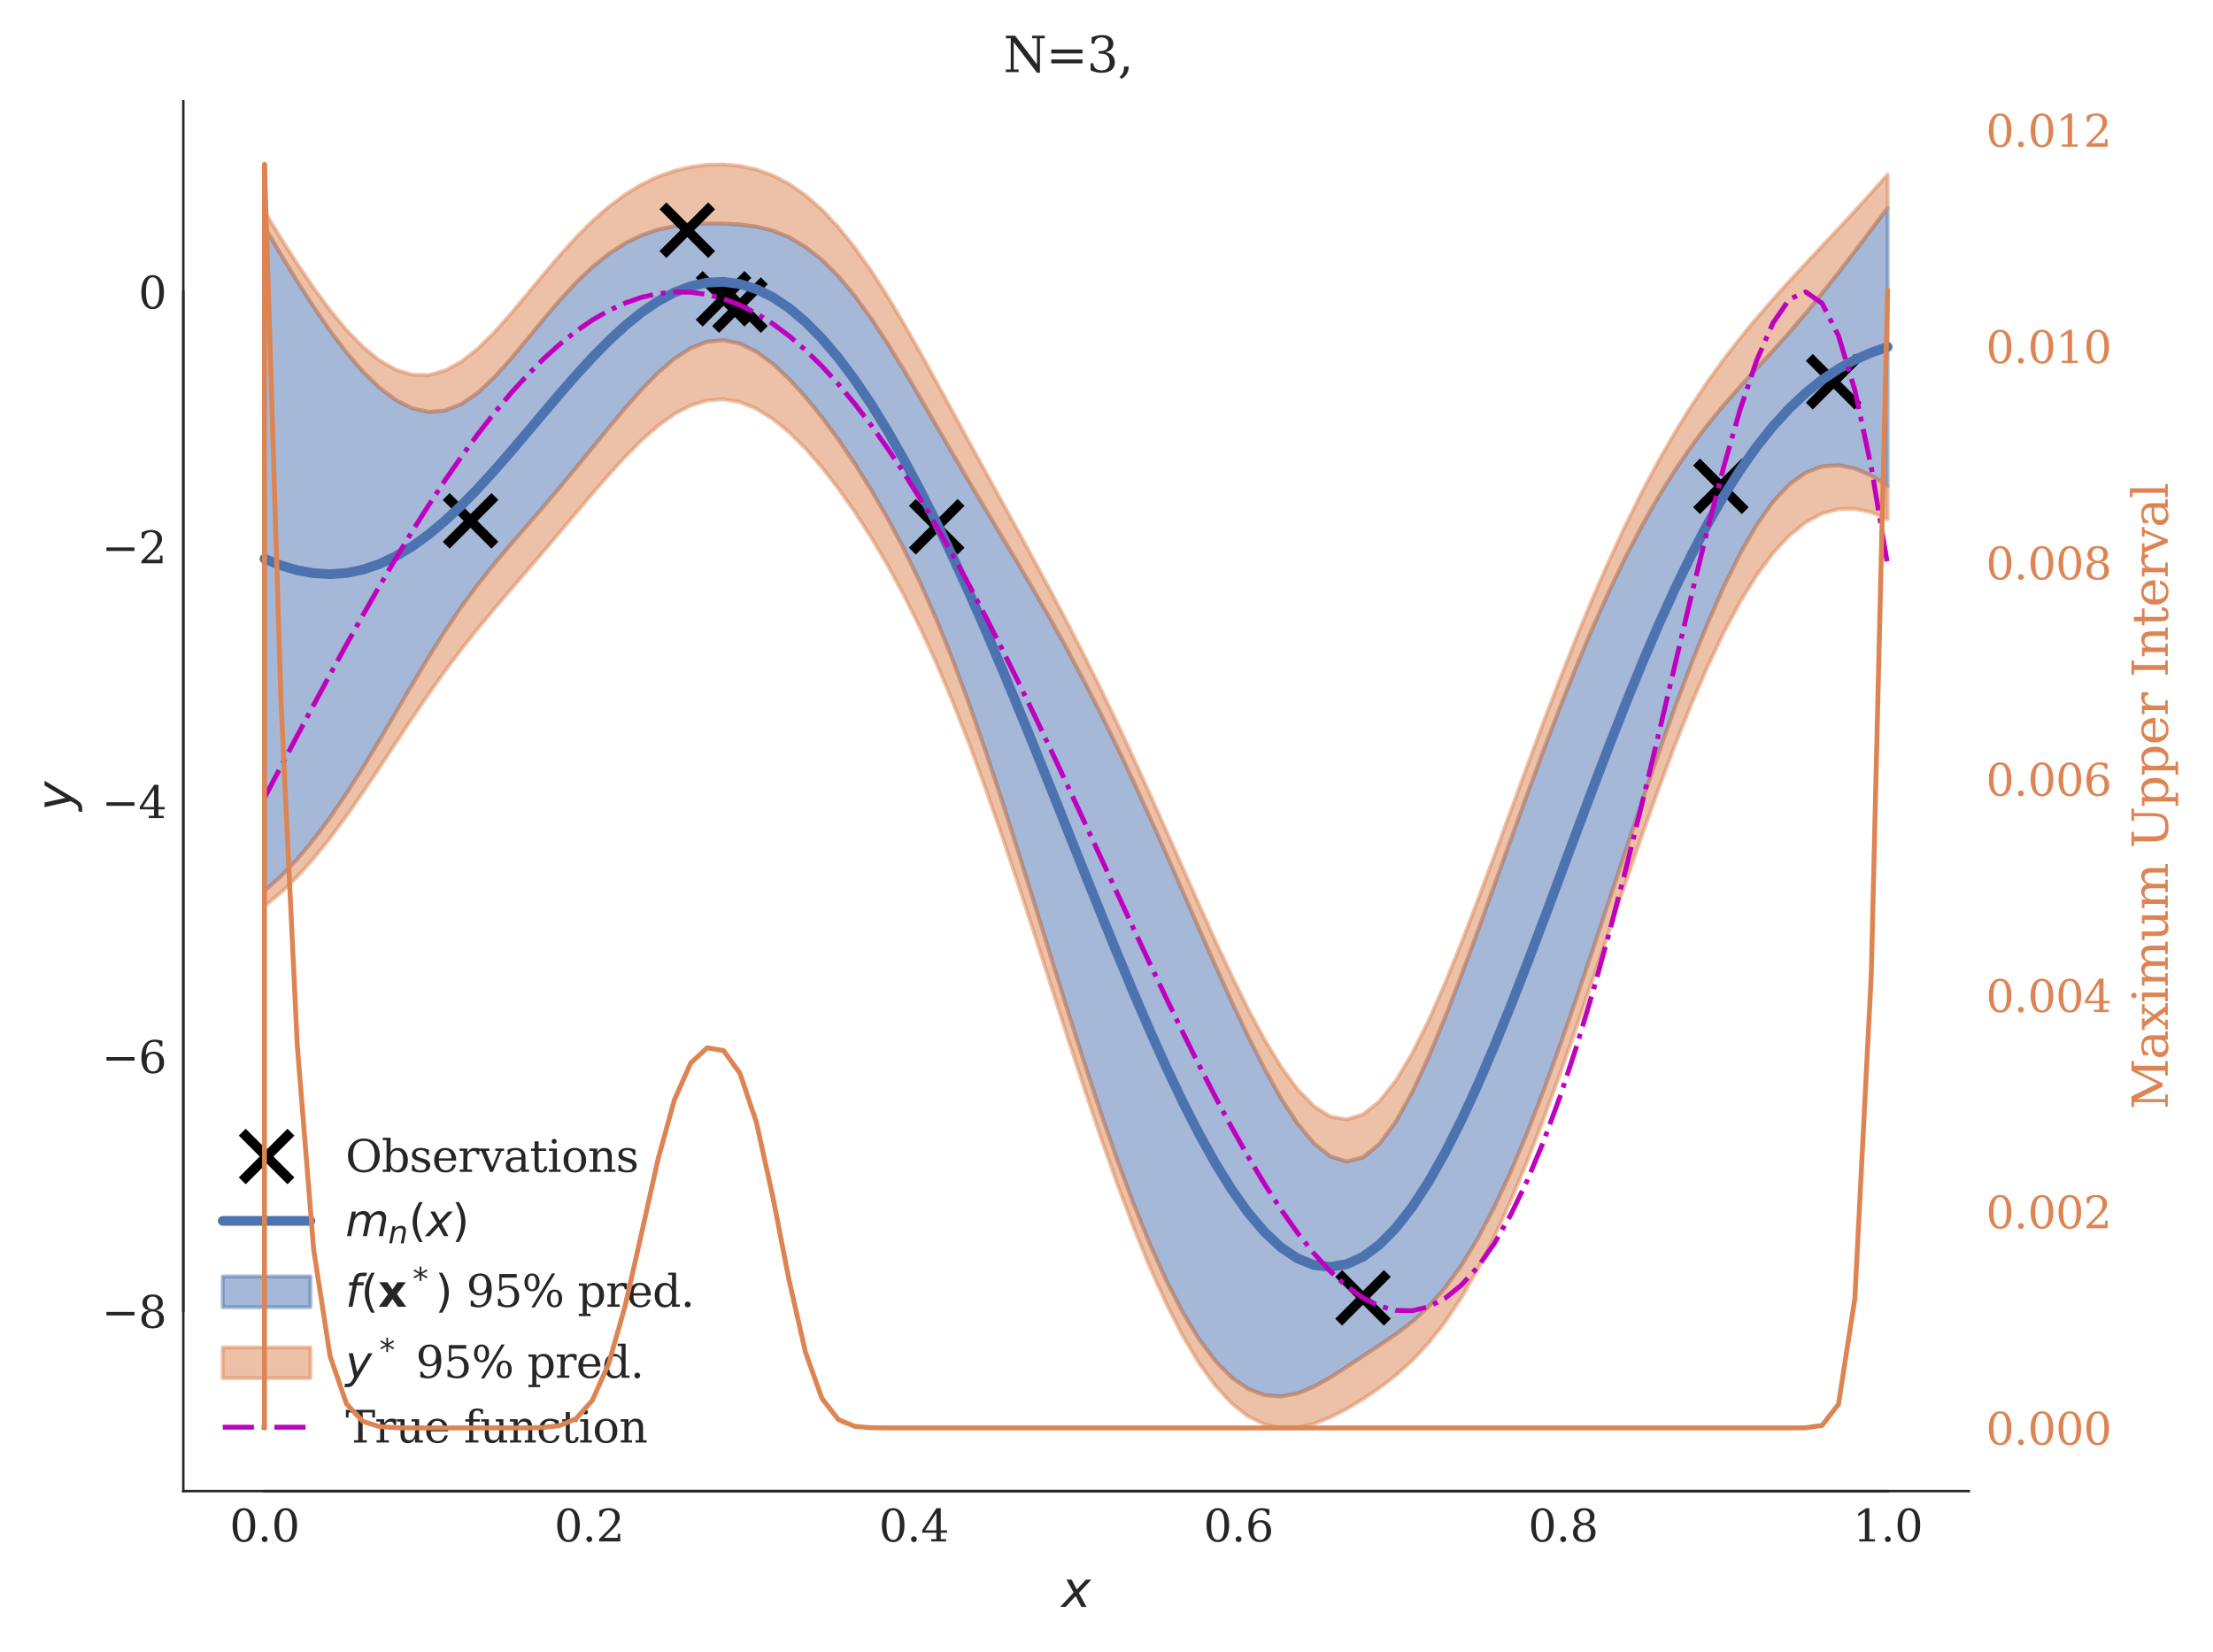 <?xml version="1.0" encoding="utf-8" standalone="no"?>
<!DOCTYPE svg PUBLIC "-//W3C//DTD SVG 1.1//EN"
  "http://www.w3.org/Graphics/SVG/1.1/DTD/svg11.dtd">
<svg xmlns:xlink="http://www.w3.org/1999/xlink" width="454.464pt" height="339.264pt" viewBox="0 0 454.464 339.264" xmlns="http://www.w3.org/2000/svg" version="1.1">
 <defs>
  <style type="text/css">*{stroke-linejoin: round; stroke-linecap: butt}</style>
 </defs>
 <g id="figure_1">
  <g id="patch_1">
   <path d="M 0 339.264 
L 454.464 339.264 
L 454.464 0 
L 0 0 
z
" style="fill: #ffffff"/>
  </g>
  <g id="axes_1">
   <g id="patch_2">
    <path d="M 37.646 306.176 
L 404.321 306.176 
L 404.321 20.798 
L 37.646 20.798 
z
" style="fill: #ffffff"/>
   </g>
   <g id="matplotlib.axis_1">
    <g id="xtick_1">
     <g id="line2d_1"/>
     <g id="text_1">
      <!-- 0.0 -->
      <g style="fill: #262626" transform="translate(47.157 316.514) scale(0.09 -0.09)">
       <defs>
        <path id="DejaVuSerif-30" d="M 2034 219 
Q 2513 219 2750 744 
Q 2988 1269 2988 2328 
Q 2988 3391 2750 3916 
Q 2513 4441 2034 4441 
Q 1556 4441 1318 3916 
Q 1081 3391 1081 2328 
Q 1081 1269 1318 744 
Q 1556 219 2034 219 
z
M 2034 -91 
Q 1275 -91 848 546 
Q 422 1184 422 2328 
Q 422 3475 848 4112 
Q 1275 4750 2034 4750 
Q 2797 4750 3222 4112 
Q 3647 3475 3647 2328 
Q 3647 1184 3222 546 
Q 2797 -91 2034 -91 
z
" transform="scale(0.016)"/>
        <path id="DejaVuSerif-2e" d="M 603 325 
Q 603 500 722 622 
Q 841 744 1019 744 
Q 1191 744 1312 622 
Q 1434 500 1434 325 
Q 1434 153 1312 31 
Q 1191 -91 1019 -91 
Q 841 -91 722 29 
Q 603 150 603 325 
z
" transform="scale(0.016)"/>
       </defs>
       <use xlink:href="#DejaVuSerif-30"/>
       <use xlink:href="#DejaVuSerif-2e" x="63.623"/>
       <use xlink:href="#DejaVuSerif-30" x="95.41"/>
      </g>
     </g>
    </g>
    <g id="xtick_2">
     <g id="line2d_2"/>
     <g id="text_2">
      <!-- 0.2 -->
      <g style="fill: #262626" transform="translate(113.825 316.514) scale(0.09 -0.09)">
       <defs>
        <path id="DejaVuSerif-32" d="M 819 3553 
L 469 3553 
L 469 4384 
Q 803 4563 1142 4656 
Q 1481 4750 1806 4750 
Q 2534 4750 2956 4397 
Q 3378 4044 3378 3438 
Q 3378 2753 2422 1800 
Q 2347 1728 2309 1691 
L 1131 513 
L 3078 513 
L 3078 1088 
L 3444 1088 
L 3444 0 
L 434 0 
L 434 341 
L 1850 1753 
Q 2319 2222 2519 2614 
Q 2719 3006 2719 3438 
Q 2719 3909 2473 4175 
Q 2228 4441 1797 4441 
Q 1350 4441 1106 4219 
Q 863 3997 819 3553 
z
" transform="scale(0.016)"/>
       </defs>
       <use xlink:href="#DejaVuSerif-30"/>
       <use xlink:href="#DejaVuSerif-2e" x="63.623"/>
       <use xlink:href="#DejaVuSerif-32" x="95.41"/>
      </g>
     </g>
    </g>
    <g id="xtick_3">
     <g id="line2d_3"/>
     <g id="text_3">
      <!-- 0.4 -->
      <g style="fill: #262626" transform="translate(180.493 316.514) scale(0.09 -0.09)">
       <defs>
        <path id="DejaVuSerif-34" d="M 2234 1581 
L 2234 4063 
L 641 1581 
L 2234 1581 
z
M 3609 0 
L 1484 0 
L 1484 331 
L 2234 331 
L 2234 1247 
L 197 1247 
L 197 1588 
L 2241 4750 
L 2859 4750 
L 2859 1581 
L 3750 1581 
L 3750 1247 
L 2859 1247 
L 2859 331 
L 3609 331 
L 3609 0 
z
" transform="scale(0.016)"/>
       </defs>
       <use xlink:href="#DejaVuSerif-30"/>
       <use xlink:href="#DejaVuSerif-2e" x="63.623"/>
       <use xlink:href="#DejaVuSerif-34" x="95.41"/>
      </g>
     </g>
    </g>
    <g id="xtick_4">
     <g id="line2d_4"/>
     <g id="text_4">
      <!-- 0.6 -->
      <g style="fill: #262626" transform="translate(247.161 316.514) scale(0.09 -0.09)">
       <defs>
        <path id="DejaVuSerif-36" d="M 2094 219 
Q 2534 219 2771 542 
Q 3009 866 3009 1472 
Q 3009 2078 2771 2401 
Q 2534 2725 2094 2725 
Q 1647 2725 1412 2412 
Q 1178 2100 1178 1509 
Q 1178 888 1415 553 
Q 1653 219 2094 219 
z
M 1075 2569 
Q 1288 2803 1556 2918 
Q 1825 3034 2163 3034 
Q 2859 3034 3264 2615 
Q 3669 2197 3669 1472 
Q 3669 763 3233 336 
Q 2797 -91 2069 -91 
Q 1278 -91 853 498 
Q 428 1088 428 2181 
Q 428 3406 931 4078 
Q 1434 4750 2350 4750 
Q 2597 4750 2869 4703 
Q 3141 4656 3425 4563 
L 3425 3794 
L 3072 3794 
Q 3034 4109 2831 4275 
Q 2628 4441 2284 4441 
Q 1678 4441 1381 3981 
Q 1084 3522 1075 2569 
z
" transform="scale(0.016)"/>
       </defs>
       <use xlink:href="#DejaVuSerif-30"/>
       <use xlink:href="#DejaVuSerif-2e" x="63.623"/>
       <use xlink:href="#DejaVuSerif-36" x="95.41"/>
      </g>
     </g>
    </g>
    <g id="xtick_5">
     <g id="line2d_5"/>
     <g id="text_5">
      <!-- 0.8 -->
      <g style="fill: #262626" transform="translate(313.829 316.514) scale(0.09 -0.09)">
       <defs>
        <path id="DejaVuSerif-38" d="M 2981 1275 
Q 2981 1775 2732 2051 
Q 2484 2328 2034 2328 
Q 1584 2328 1336 2051 
Q 1088 1775 1088 1275 
Q 1088 772 1336 495 
Q 1584 219 2034 219 
Q 2484 219 2732 495 
Q 2981 772 2981 1275 
z
M 2853 3541 
Q 2853 3966 2637 4203 
Q 2422 4441 2034 4441 
Q 1650 4441 1433 4203 
Q 1216 3966 1216 3541 
Q 1216 3113 1433 2875 
Q 1650 2638 2034 2638 
Q 2422 2638 2637 2875 
Q 2853 3113 2853 3541 
z
M 2516 2484 
Q 3047 2413 3344 2092 
Q 3641 1772 3641 1275 
Q 3641 619 3225 264 
Q 2809 -91 2034 -91 
Q 1263 -91 845 264 
Q 428 619 428 1275 
Q 428 1772 725 2092 
Q 1022 2413 1556 2484 
Q 1084 2569 832 2842 
Q 581 3116 581 3541 
Q 581 4103 968 4426 
Q 1356 4750 2034 4750 
Q 2713 4750 3100 4426 
Q 3488 4103 3488 3541 
Q 3488 3116 3236 2842 
Q 2984 2569 2516 2484 
z
" transform="scale(0.016)"/>
       </defs>
       <use xlink:href="#DejaVuSerif-30"/>
       <use xlink:href="#DejaVuSerif-2e" x="63.623"/>
       <use xlink:href="#DejaVuSerif-38" x="95.41"/>
      </g>
     </g>
    </g>
    <g id="xtick_6">
     <g id="line2d_6"/>
     <g id="text_6">
      <!-- 1.0 -->
      <g style="fill: #262626" transform="translate(380.497 316.514) scale(0.09 -0.09)">
       <defs>
        <path id="DejaVuSerif-31" d="M 909 0 
L 909 331 
L 1722 331 
L 1722 4213 
L 781 3603 
L 781 4013 
L 1919 4750 
L 2350 4750 
L 2350 331 
L 3163 331 
L 3163 0 
L 909 0 
z
" transform="scale(0.016)"/>
       </defs>
       <use xlink:href="#DejaVuSerif-31"/>
       <use xlink:href="#DejaVuSerif-2e" x="63.623"/>
       <use xlink:href="#DejaVuSerif-30" x="95.41"/>
      </g>
     </g>
    </g>
    <g id="text_7">
     <!-- $x$ -->
     <g style="fill: #262626" transform="translate(217.983 329.984) scale(0.1 -0.1)">
      <defs>
       <path id="DejaVuSans-Oblique-78" d="M 3841 3500 
L 2234 1784 
L 3219 0 
L 2559 0 
L 1819 1388 
L 531 0 
L -166 0 
L 1556 1844 
L 641 3500 
L 1300 3500 
L 1972 2234 
L 3144 3500 
L 3841 3500 
z
" transform="scale(0.016)"/>
      </defs>
      <use xlink:href="#DejaVuSans-Oblique-78" transform="translate(0 0.312)"/>
     </g>
    </g>
   </g>
   <g id="matplotlib.axis_2">
    <g id="ytick_1">
     <g id="line2d_7"/>
     <g id="text_8">
      <!-- −8 -->
      <g style="fill: #262626" transform="translate(20.878 272.631) scale(0.09 -0.09)">
       <defs>
        <path id="DejaVuSerif-2212" d="M 678 2259 
L 4684 2259 
L 4684 1753 
L 678 1753 
L 678 2259 
z
" transform="scale(0.016)"/>
       </defs>
       <use xlink:href="#DejaVuSerif-2212"/>
       <use xlink:href="#DejaVuSerif-38" x="83.789"/>
      </g>
     </g>
    </g>
    <g id="ytick_2">
     <g id="line2d_8"/>
     <g id="text_9">
      <!-- −6 -->
      <g style="fill: #262626" transform="translate(20.878 220.307) scale(0.09 -0.09)">
       <use xlink:href="#DejaVuSerif-2212"/>
       <use xlink:href="#DejaVuSerif-36" x="83.789"/>
      </g>
     </g>
    </g>
    <g id="ytick_3">
     <g id="line2d_9"/>
     <g id="text_10">
      <!-- −4 -->
      <g style="fill: #262626" transform="translate(20.878 167.983) scale(0.09 -0.09)">
       <use xlink:href="#DejaVuSerif-2212"/>
       <use xlink:href="#DejaVuSerif-34" x="83.789"/>
      </g>
     </g>
    </g>
    <g id="ytick_4">
     <g id="line2d_10"/>
     <g id="text_11">
      <!-- −2 -->
      <g style="fill: #262626" transform="translate(20.878 115.659) scale(0.09 -0.09)">
       <use xlink:href="#DejaVuSerif-2212"/>
       <use xlink:href="#DejaVuSerif-32" x="83.789"/>
      </g>
     </g>
    </g>
    <g id="ytick_5">
     <g id="line2d_11"/>
     <g id="text_12">
      <!-- 0 -->
      <g style="fill: #262626" transform="translate(28.42 63.334) scale(0.09 -0.09)">
       <use xlink:href="#DejaVuSerif-30"/>
      </g>
     </g>
    </g>
    <g id="text_13">
     <!-- $y$ -->
     <g style="fill: #262626" transform="translate(14.778 166.487) rotate(-90) scale(0.1 -0.1)">
      <defs>
       <path id="DejaVuSans-Oblique-79" d="M 1588 -325 
Q 1188 -997 936 -1164 
Q 684 -1331 294 -1331 
L -159 -1331 
L -63 -850 
L 269 -850 
Q 509 -850 678 -719 
Q 847 -588 1056 -206 
L 1234 128 
L 459 3500 
L 1069 3500 
L 1650 819 
L 3256 3500 
L 3859 3500 
L 1588 -325 
z
" transform="scale(0.016)"/>
      </defs>
      <use xlink:href="#DejaVuSans-Oblique-79" transform="translate(0 0.312)"/>
     </g>
    </g>
   </g>
   <g id="PolyCollection_1">
    <defs>
     <path id="m9bf9ba01bd" d="M 54.313 -292.691 
L 54.313 -156.344 
L 57.68 -159.333 
L 61.047 -162.854 
L 64.414 -166.888 
L 67.781 -171.4 
L 71.148 -176.34 
L 74.516 -181.637 
L 77.883 -187.201 
L 81.25 -192.92 
L 84.617 -198.662 
L 87.984 -204.283 
L 91.351 -209.64 
L 94.718 -214.625 
L 98.085 -219.2 
L 101.452 -223.419 
L 104.819 -227.4 
L 108.186 -231.282 
L 111.553 -235.176 
L 114.92 -239.147 
L 118.288 -243.209 
L 121.655 -247.333 
L 125.022 -251.455 
L 128.389 -255.478 
L 131.756 -259.28 
L 135.123 -262.716 
L 138.49 -265.617 
L 141.857 -267.805 
L 145.224 -269.111 
L 148.591 -269.42 
L 151.958 -268.71 
L 155.325 -267.056 
L 158.692 -264.588 
L 162.06 -261.446 
L 165.427 -257.751 
L 168.794 -253.591 
L 172.161 -249.019 
L 175.528 -244.057 
L 178.895 -238.688 
L 182.262 -232.868 
L 185.629 -226.523 
L 188.996 -219.57 
L 192.363 -211.937 
L 195.73 -203.588 
L 199.097 -194.539 
L 202.464 -184.86 
L 205.831 -174.663 
L 209.199 -164.087 
L 212.566 -153.284 
L 215.933 -142.41 
L 219.3 -131.617 
L 222.667 -121.056 
L 226.034 -110.868 
L 229.401 -101.187 
L 232.768 -92.136 
L 236.135 -83.829 
L 239.502 -76.366 
L 242.869 -69.831 
L 246.236 -64.294 
L 249.603 -59.806 
L 252.971 -56.397 
L 256.338 -54.07 
L 259.705 -52.802 
L 263.072 -52.534 
L 266.439 -53.161 
L 269.806 -54.527 
L 273.173 -56.42 
L 276.54 -58.59 
L 279.907 -60.818 
L 283.274 -63.021 
L 286.641 -65.3 
L 290.008 -67.876 
L 293.375 -70.983 
L 296.743 -74.802 
L 300.11 -79.445 
L 303.477 -84.961 
L 306.844 -91.351 
L 310.211 -98.576 
L 313.578 -106.568 
L 316.945 -115.235 
L 320.312 -124.465 
L 323.679 -134.135 
L 327.046 -144.113 
L 330.413 -154.26 
L 333.78 -164.437 
L 337.147 -174.506 
L 340.514 -184.335 
L 343.882 -193.796 
L 347.249 -202.768 
L 350.616 -211.136 
L 353.983 -218.785 
L 357.35 -225.594 
L 360.717 -231.442 
L 364.084 -236.21 
L 367.451 -239.813 
L 370.818 -242.227 
L 374.185 -243.504 
L 377.552 -243.748 
L 380.919 -243.081 
L 384.286 -241.627 
L 387.654 -239.498 
L 387.654 -296.588 
L 387.654 -296.588 
L 384.286 -292.103 
L 380.919 -287.662 
L 377.552 -283.291 
L 374.185 -279.028 
L 370.818 -274.916 
L 367.451 -270.987 
L 364.084 -267.23 
L 360.717 -263.573 
L 357.35 -259.895 
L 353.983 -256.062 
L 350.616 -251.955 
L 347.249 -247.477 
L 343.882 -242.559 
L 340.514 -237.154 
L 337.147 -231.23 
L 333.78 -224.774 
L 330.413 -217.788 
L 327.046 -210.287 
L 323.679 -202.304 
L 320.312 -193.885 
L 316.945 -185.095 
L 313.578 -176.013 
L 310.211 -166.738 
L 306.844 -157.383 
L 303.477 -148.083 
L 300.11 -138.994 
L 296.743 -130.296 
L 293.375 -122.205 
L 290.008 -114.978 
L 286.641 -108.919 
L 283.274 -104.361 
L 279.907 -101.596 
L 276.54 -100.772 
L 273.173 -101.822 
L 269.806 -104.519 
L 266.439 -108.579 
L 263.072 -113.729 
L 259.705 -119.733 
L 256.338 -126.386 
L 252.971 -133.511 
L 249.603 -140.953 
L 246.236 -148.577 
L 242.869 -156.265 
L 239.502 -163.916 
L 236.135 -171.446 
L 232.768 -178.79 
L 229.401 -185.901 
L 226.034 -192.751 
L 222.667 -199.328 
L 219.3 -205.642 
L 215.933 -211.714 
L 212.566 -217.586 
L 209.199 -223.309 
L 205.831 -228.946 
L 202.464 -234.56 
L 199.097 -240.21 
L 195.73 -245.932 
L 192.363 -251.723 
L 188.996 -257.53 
L 185.629 -263.251 
L 182.262 -268.75 
L 178.895 -273.88 
L 175.528 -278.511 
L 172.161 -282.54 
L 168.794 -285.9 
L 165.427 -288.564 
L 162.06 -290.547 
L 158.692 -291.906 
L 155.325 -292.739 
L 151.958 -293.176 
L 148.591 -293.351 
L 145.224 -293.355 
L 141.857 -293.199 
L 138.49 -292.817 
L 135.123 -292.105 
L 131.756 -290.964 
L 128.389 -289.322 
L 125.022 -287.144 
L 121.655 -284.428 
L 118.288 -281.211 
L 114.92 -277.569 
L 111.553 -273.615 
L 108.186 -269.512 
L 104.819 -265.469 
L 101.452 -261.739 
L 98.085 -258.594 
L 94.718 -256.277 
L 91.351 -254.953 
L 87.984 -254.682 
L 84.617 -255.435 
L 81.25 -257.134 
L 77.883 -259.678 
L 74.516 -262.963 
L 71.148 -266.884 
L 67.781 -271.342 
L 64.414 -276.241 
L 61.047 -281.49 
L 57.68 -287.001 
L 54.313 -292.691 
z
" style="stroke: #4c72b0; stroke-opacity: 0.5; stroke-width: 0.8"/>
    </defs>
    <g clip-path="url(#p81805b4b1f)">
     <use xlink:href="#m9bf9ba01bd" x="0" y="339.264" style="fill: #4c72b0; fill-opacity: 0.5; stroke: #4c72b0; stroke-opacity: 0.5; stroke-width: 0.8"/>
    </g>
   </g>
   <g id="PolyCollection_2">
    <defs>
     <path id="m8078478852" d="M 54.313 -156.344 
L 54.313 -153.203 
L 57.68 -155.99 
L 61.047 -159.27 
L 64.414 -163.019 
L 67.781 -167.194 
L 71.148 -171.736 
L 74.516 -176.567 
L 77.883 -181.591 
L 81.25 -186.7 
L 84.617 -191.781 
L 87.984 -196.725 
L 91.351 -201.452 
L 94.718 -205.925 
L 98.085 -210.157 
L 101.452 -214.204 
L 104.819 -218.144 
L 108.186 -222.052 
L 111.553 -225.98 
L 114.92 -229.948 
L 118.288 -233.942 
L 121.655 -237.915 
L 125.022 -241.795 
L 128.389 -245.485 
L 131.756 -248.873 
L 135.123 -251.837 
L 138.49 -254.257 
L 141.857 -256.022 
L 145.224 -257.047 
L 148.591 -257.277 
L 151.958 -256.701 
L 155.325 -255.342 
L 158.692 -253.255 
L 162.06 -250.506 
L 165.427 -247.169 
L 168.794 -243.306 
L 172.161 -238.966 
L 175.528 -234.176 
L 178.895 -228.941 
L 182.262 -223.242 
L 185.629 -217.043 
L 188.996 -210.296 
L 192.363 -202.955 
L 195.73 -194.989 
L 199.097 -186.399 
L 202.464 -177.22 
L 205.831 -167.53 
L 209.199 -157.437 
L 212.566 -147.072 
L 215.933 -136.579 
L 219.3 -126.109 
L 222.667 -115.811 
L 226.034 -105.828 
L 229.401 -96.298 
L 232.768 -87.346 
L 236.135 -79.086 
L 239.502 -71.619 
L 242.869 -65.03 
L 246.236 -59.383 
L 249.603 -54.726 
L 252.971 -51.082 
L 256.338 -48.449 
L 259.705 -46.796 
L 263.072 -46.06 
L 266.439 -46.145 
L 269.806 -46.922 
L 273.173 -48.244 
L 276.54 -49.967 
L 279.907 -51.988 
L 283.274 -54.275 
L 286.641 -56.882 
L 290.008 -59.92 
L 293.375 -63.519 
L 296.743 -67.793 
L 300.11 -72.824 
L 303.477 -78.652 
L 306.844 -85.276 
L 310.211 -92.663 
L 313.578 -100.748 
L 316.945 -109.444 
L 320.312 -118.643 
L 323.679 -128.222 
L 327.046 -138.049 
L 330.413 -147.984 
L 333.78 -157.887 
L 337.147 -167.619 
L 340.514 -177.047 
L 343.882 -186.045 
L 347.249 -194.5 
L 350.616 -202.312 
L 353.983 -209.397 
L 357.35 -215.685 
L 360.717 -221.122 
L 364.084 -225.67 
L 367.451 -229.304 
L 370.818 -232.016 
L 374.185 -233.816 
L 377.552 -234.728 
L 380.919 -234.795 
L 384.286 -234.078 
L 387.654 -232.647 
L 387.654 -239.498 
L 387.654 -239.498 
L 384.286 -241.627 
L 380.919 -243.081 
L 377.552 -243.748 
L 374.185 -243.504 
L 370.818 -242.227 
L 367.451 -239.813 
L 364.084 -236.21 
L 360.717 -231.442 
L 357.35 -225.594 
L 353.983 -218.785 
L 350.616 -211.136 
L 347.249 -202.768 
L 343.882 -193.796 
L 340.514 -184.335 
L 337.147 -174.506 
L 333.78 -164.437 
L 330.413 -154.26 
L 327.046 -144.113 
L 323.679 -134.135 
L 320.312 -124.465 
L 316.945 -115.235 
L 313.578 -106.568 
L 310.211 -98.576 
L 306.844 -91.351 
L 303.477 -84.961 
L 300.11 -79.445 
L 296.743 -74.802 
L 293.375 -70.983 
L 290.008 -67.876 
L 286.641 -65.3 
L 283.274 -63.021 
L 279.907 -60.818 
L 276.54 -58.59 
L 273.173 -56.42 
L 269.806 -54.527 
L 266.439 -53.161 
L 263.072 -52.534 
L 259.705 -52.802 
L 256.338 -54.07 
L 252.971 -56.397 
L 249.603 -59.806 
L 246.236 -64.294 
L 242.869 -69.831 
L 239.502 -76.366 
L 236.135 -83.829 
L 232.768 -92.136 
L 229.401 -101.187 
L 226.034 -110.868 
L 222.667 -121.056 
L 219.3 -131.617 
L 215.933 -142.41 
L 212.566 -153.284 
L 209.199 -164.087 
L 205.831 -174.663 
L 202.464 -184.86 
L 199.097 -194.539 
L 195.73 -203.588 
L 192.363 -211.937 
L 188.996 -219.57 
L 185.629 -226.523 
L 182.262 -232.868 
L 178.895 -238.688 
L 175.528 -244.057 
L 172.161 -249.019 
L 168.794 -253.591 
L 165.427 -257.751 
L 162.06 -261.446 
L 158.692 -264.588 
L 155.325 -267.056 
L 151.958 -268.71 
L 148.591 -269.42 
L 145.224 -269.111 
L 141.857 -267.805 
L 138.49 -265.617 
L 135.123 -262.716 
L 131.756 -259.28 
L 128.389 -255.478 
L 125.022 -251.455 
L 121.655 -247.333 
L 118.288 -243.209 
L 114.92 -239.147 
L 111.553 -235.176 
L 108.186 -231.282 
L 104.819 -227.4 
L 101.452 -223.419 
L 98.085 -219.2 
L 94.718 -214.625 
L 91.351 -209.64 
L 87.984 -204.283 
L 84.617 -198.662 
L 81.25 -192.92 
L 77.883 -187.201 
L 74.516 -181.637 
L 71.148 -176.34 
L 67.781 -171.4 
L 64.414 -166.888 
L 61.047 -162.854 
L 57.68 -159.333 
L 54.313 -156.344 
z
" style="stroke: #dd8452; stroke-opacity: 0.5; stroke-width: 0.8"/>
    </defs>
    <g clip-path="url(#p81805b4b1f)">
     <use xlink:href="#m8078478852" x="0" y="339.264" style="fill: #dd8452; fill-opacity: 0.5; stroke: #dd8452; stroke-opacity: 0.5; stroke-width: 0.8"/>
    </g>
   </g>
   <g id="PolyCollection_3">
    <defs>
     <path id="m242c809b70" d="M 54.313 -295.831 
L 54.313 -292.691 
L 57.68 -287.001 
L 61.047 -281.49 
L 64.414 -276.241 
L 67.781 -271.342 
L 71.148 -266.884 
L 74.516 -262.963 
L 77.883 -259.678 
L 81.25 -257.134 
L 84.617 -255.435 
L 87.984 -254.682 
L 91.351 -254.953 
L 94.718 -256.277 
L 98.085 -258.594 
L 101.452 -261.739 
L 104.819 -265.469 
L 108.186 -269.512 
L 111.553 -273.615 
L 114.92 -277.569 
L 118.288 -281.211 
L 121.655 -284.428 
L 125.022 -287.144 
L 128.389 -289.322 
L 131.756 -290.964 
L 135.123 -292.105 
L 138.49 -292.817 
L 141.857 -293.199 
L 145.224 -293.355 
L 148.591 -293.351 
L 151.958 -293.176 
L 155.325 -292.739 
L 158.692 -291.906 
L 162.06 -290.547 
L 165.427 -288.564 
L 168.794 -285.9 
L 172.161 -282.54 
L 175.528 -278.511 
L 178.895 -273.88 
L 182.262 -268.75 
L 185.629 -263.251 
L 188.996 -257.53 
L 192.363 -251.723 
L 195.73 -245.932 
L 199.097 -240.21 
L 202.464 -234.56 
L 205.831 -228.946 
L 209.199 -223.309 
L 212.566 -217.586 
L 215.933 -211.714 
L 219.3 -205.642 
L 222.667 -199.328 
L 226.034 -192.751 
L 229.401 -185.901 
L 232.768 -178.79 
L 236.135 -171.446 
L 239.502 -163.916 
L 242.869 -156.265 
L 246.236 -148.577 
L 249.603 -140.953 
L 252.971 -133.511 
L 256.338 -126.386 
L 259.705 -119.733 
L 263.072 -113.729 
L 266.439 -108.579 
L 269.806 -104.519 
L 273.173 -101.822 
L 276.54 -100.772 
L 279.907 -101.596 
L 283.274 -104.361 
L 286.641 -108.919 
L 290.008 -114.978 
L 293.375 -122.205 
L 296.743 -130.296 
L 300.11 -138.994 
L 303.477 -148.083 
L 306.844 -157.383 
L 310.211 -166.738 
L 313.578 -176.013 
L 316.945 -185.095 
L 320.312 -193.885 
L 323.679 -202.304 
L 327.046 -210.287 
L 330.413 -217.788 
L 333.78 -224.774 
L 337.147 -231.23 
L 340.514 -237.154 
L 343.882 -242.559 
L 347.249 -247.477 
L 350.616 -251.955 
L 353.983 -256.062 
L 357.35 -259.895 
L 360.717 -263.573 
L 364.084 -267.23 
L 367.451 -270.987 
L 370.818 -274.916 
L 374.185 -279.028 
L 377.552 -283.291 
L 380.919 -287.662 
L 384.286 -292.103 
L 387.654 -296.588 
L 387.654 -303.439 
L 387.654 -303.439 
L 384.286 -299.652 
L 380.919 -295.948 
L 377.552 -292.311 
L 374.185 -288.717 
L 370.818 -285.127 
L 367.451 -281.496 
L 364.084 -277.77 
L 360.717 -273.892 
L 357.35 -269.803 
L 353.983 -265.45 
L 350.616 -260.779 
L 347.249 -255.746 
L 343.882 -250.311 
L 340.514 -244.441 
L 337.147 -238.116 
L 333.78 -231.323 
L 330.413 -224.063 
L 327.046 -216.351 
L 323.679 -208.217 
L 320.312 -199.707 
L 316.945 -190.885 
L 313.578 -181.833 
L 310.211 -172.651 
L 306.844 -163.458 
L 303.477 -154.392 
L 300.11 -145.614 
L 296.743 -137.305 
L 293.375 -129.67 
L 290.008 -122.934 
L 286.641 -117.337 
L 283.274 -113.107 
L 279.907 -110.426 
L 276.54 -109.394 
L 273.173 -109.998 
L 269.806 -112.124 
L 266.439 -115.595 
L 263.072 -120.203 
L 259.705 -125.739 
L 256.338 -132.006 
L 252.971 -138.825 
L 249.603 -146.033 
L 246.236 -153.489 
L 242.869 -161.067 
L 239.502 -168.662 
L 236.135 -176.189 
L 232.768 -183.58 
L 229.401 -190.79 
L 226.034 -197.79 
L 222.667 -204.573 
L 219.3 -211.149 
L 215.933 -217.545 
L 212.566 -223.798 
L 209.199 -229.959 
L 205.831 -236.078 
L 202.464 -242.2 
L 199.097 -248.35 
L 195.73 -254.531 
L 192.363 -260.705 
L 188.996 -266.804 
L 185.629 -272.731 
L 182.262 -278.376 
L 178.895 -283.628 
L 175.528 -288.391 
L 172.161 -292.593 
L 168.794 -296.184 
L 165.427 -299.146 
L 162.06 -301.487 
L 158.692 -303.24 
L 155.325 -304.453 
L 151.958 -305.186 
L 148.591 -305.494 
L 145.224 -305.42 
L 141.857 -304.982 
L 138.49 -304.177 
L 135.123 -302.984 
L 131.756 -301.371 
L 128.389 -299.315 
L 125.022 -296.803 
L 121.655 -293.846 
L 118.288 -290.478 
L 114.92 -286.767 
L 111.553 -282.811 
L 108.186 -278.742 
L 104.819 -274.725 
L 101.452 -270.954 
L 98.085 -267.637 
L 94.718 -264.977 
L 91.351 -263.141 
L 87.984 -262.24 
L 84.617 -262.317 
L 81.25 -263.353 
L 77.883 -265.288 
L 74.516 -268.033 
L 71.148 -271.488 
L 67.781 -275.548 
L 64.414 -280.11 
L 61.047 -285.074 
L 57.68 -290.344 
L 54.313 -295.831 
z
" style="stroke: #dd8452; stroke-opacity: 0.5; stroke-width: 0.8"/>
    </defs>
    <g clip-path="url(#p81805b4b1f)">
     <use xlink:href="#m242c809b70" x="0" y="339.264" style="fill: #dd8452; fill-opacity: 0.5; stroke: #dd8452; stroke-opacity: 0.5; stroke-width: 0.8"/>
    </g>
   </g>
   <g id="line2d_12">
    <defs>
     <path id="m84ba3be8a3" d="M -5 5 
L 5 -5 
M -5 -5 
L 5 5 
" style="stroke: #000000; stroke-width: 2"/>
    </defs>
    <g clip-path="url(#p81805b4b1f)">
     <use xlink:href="#m84ba3be8a3" x="96.637" y="106.949" style="stroke: #000000; stroke-width: 2"/>
     <use xlink:href="#m84ba3be8a3" x="376.559" y="78.384" style="stroke: #000000; stroke-width: 2"/>
     <use xlink:href="#m84ba3be8a3" x="141.14" y="47.268" style="stroke: #000000; stroke-width: 2"/>
     <use xlink:href="#m84ba3be8a3" x="353.398" y="99.857" style="stroke: #000000; stroke-width: 2"/>
     <use xlink:href="#m84ba3be8a3" x="192.363" y="108.162" style="stroke: #000000; stroke-width: 2"/>
     <use xlink:href="#m84ba3be8a3" x="279.907" y="266.489" style="stroke: #000000; stroke-width: 2"/>
     <use xlink:href="#m84ba3be8a3" x="148.591" y="61.353" style="stroke: #000000; stroke-width: 2"/>
     <use xlink:href="#m84ba3be8a3" x="151.958" y="62.649" style="stroke: #000000; stroke-width: 2"/>
    </g>
   </g>
   <g id="line2d_13">
    <path d="M 54.313 114.747 
L 57.68 116.097 
L 61.047 117.092 
L 64.414 117.699 
L 67.781 117.893 
L 71.148 117.652 
L 74.516 116.964 
L 77.883 115.824 
L 81.25 114.237 
L 84.617 112.215 
L 87.984 109.781 
L 91.351 106.967 
L 94.718 103.813 
L 98.085 100.367 
L 101.452 96.685 
L 104.819 92.83 
L 108.186 88.867 
L 111.553 84.869 
L 114.92 80.906 
L 118.288 77.054 
L 121.655 73.383 
L 125.022 69.965 
L 128.389 66.864 
L 131.756 64.142 
L 135.123 61.854 
L 138.49 60.047 
L 141.857 58.762 
L 145.224 58.031 
L 148.591 57.879 
L 151.958 58.321 
L 155.325 59.366 
L 158.692 61.017 
L 162.06 63.267 
L 165.427 66.106 
L 168.794 69.519 
L 172.161 73.485 
L 175.528 77.98 
L 178.895 82.98 
L 182.262 88.455 
L 185.629 94.377 
L 188.996 100.714 
L 192.363 107.434 
L 195.73 114.504 
L 199.097 121.889 
L 202.464 129.554 
L 205.831 137.46 
L 209.199 145.566 
L 212.566 153.829 
L 215.933 162.202 
L 219.3 170.635 
L 222.667 179.072 
L 226.034 187.455 
L 229.401 195.72 
L 232.768 203.801 
L 236.135 211.626 
L 239.502 219.123 
L 242.869 226.216 
L 246.236 232.828 
L 249.603 238.884 
L 252.971 244.31 
L 256.338 249.036 
L 259.705 252.997 
L 263.072 256.133 
L 266.439 258.394 
L 269.806 259.741 
L 273.173 260.143 
L 276.54 259.583 
L 279.907 258.057 
L 283.274 255.573 
L 286.641 252.154 
L 290.008 247.837 
L 293.375 242.67 
L 296.743 236.715 
L 300.11 230.045 
L 303.477 222.742 
L 306.844 214.897 
L 310.211 206.607 
L 313.578 197.973 
L 316.945 189.099 
L 320.312 180.089 
L 323.679 171.044 
L 327.046 162.064 
L 330.413 153.24 
L 333.78 144.659 
L 337.147 136.396 
L 340.514 128.52 
L 343.882 121.086 
L 347.249 114.141 
L 350.616 107.718 
L 353.983 101.84 
L 357.35 96.52 
L 360.717 91.757 
L 364.084 87.544 
L 367.451 83.864 
L 370.818 80.692 
L 374.185 77.998 
L 377.552 75.745 
L 380.919 73.892 
L 384.286 72.399 
L 387.654 71.221 
" clip-path="url(#p81805b4b1f)" style="fill: none; stroke: #4c72b0; stroke-width: 2; stroke-linecap: round"/>
   </g>
   <g id="line2d_14">
    <path d="M 54.313 163.8 
L 57.68 157.416 
L 61.047 151.055 
L 64.414 144.741 
L 67.781 138.499 
L 71.148 132.35 
L 74.516 126.318 
L 77.883 120.426 
L 81.25 114.696 
L 84.617 109.149 
L 87.984 103.807 
L 91.351 98.69 
L 94.718 93.817 
L 98.085 89.208 
L 101.452 84.88 
L 104.819 80.851 
L 108.186 77.136 
L 111.553 73.75 
L 114.92 70.708 
L 118.288 68.022 
L 121.655 65.704 
L 125.022 63.763 
L 128.389 62.21 
L 131.756 61.051 
L 135.123 60.293 
L 138.49 59.942 
L 141.857 60 
L 145.224 60.47 
L 148.591 61.353 
L 151.958 62.649 
L 155.325 64.355 
L 158.692 66.467 
L 162.06 68.982 
L 165.427 71.892 
L 168.794 75.189 
L 172.161 78.865 
L 175.528 82.908 
L 178.895 87.306 
L 182.262 92.047 
L 185.629 97.114 
L 188.996 102.492 
L 192.363 108.162 
L 195.73 114.105 
L 199.097 120.301 
L 202.464 126.727 
L 205.831 133.361 
L 209.199 140.177 
L 212.566 147.149 
L 215.933 154.25 
L 219.3 161.451 
L 222.667 168.721 
L 226.034 176.029 
L 229.401 183.342 
L 232.768 190.624 
L 236.135 197.84 
L 239.502 204.952 
L 242.869 211.921 
L 246.236 218.707 
L 249.603 225.268 
L 252.971 231.559 
L 256.338 237.536 
L 259.705 243.152 
L 263.072 248.36 
L 266.439 253.109 
L 269.806 257.348 
L 273.173 261.027 
L 276.54 264.092 
L 279.907 266.489 
L 283.274 268.165 
L 286.641 269.065 
L 290.008 269.138 
L 293.375 268.33 
L 296.743 266.592 
L 300.11 263.879 
L 303.477 260.148 
L 306.844 255.364 
L 310.211 249.501 
L 313.578 242.541 
L 316.945 234.48 
L 320.312 225.33 
L 323.679 215.123 
L 327.046 203.913 
L 330.413 191.782 
L 333.78 178.844 
L 337.147 165.249 
L 340.514 151.191 
L 343.882 136.907 
L 347.249 122.687 
L 350.616 108.873 
L 353.983 95.862 
L 357.35 84.102 
L 360.717 74.089 
L 364.084 66.357 
L 367.451 61.455 
L 370.818 59.93 
L 374.185 62.282 
L 377.552 68.924 
L 380.919 80.121 
L 384.286 95.921 
L 387.654 116.077 
" clip-path="url(#p81805b4b1f)" style="fill: none; stroke-dasharray: 6.4,1.6,1,1.6; stroke-dashoffset: 0; stroke: #bf00bf"/>
   </g>
   <g id="patch_3">
    <path d="M 37.646 269.212 
L 37.646 59.915 
" style="fill: none; stroke: #262626; stroke-width: 0.5; stroke-linejoin: miter; stroke-linecap: square"/>
   </g>
   <g id="patch_4">
    <path d="M 54.313 306.176 
L 387.654 306.176 
" style="fill: none; stroke: #262626; stroke-width: 0.5; stroke-linejoin: miter; stroke-linecap: square"/>
   </g>
   <g id="text_14">
    <!-- N=3,  -->
    <g style="fill: #262626" transform="translate(206.059 14.798) scale(0.1 -0.1)">
     <defs>
      <path id="DejaVuSerif-4e" d="M 313 0 
L 313 331 
L 941 331 
L 941 4331 
L 313 4331 
L 313 4666 
L 1509 4666 
L 4306 984 
L 4306 4331 
L 3681 4331 
L 3681 4666 
L 5319 4666 
L 5319 4331 
L 4691 4331 
L 4691 -91 
L 4313 -91 
L 1325 3841 
L 1325 331 
L 1953 331 
L 1953 0 
L 313 0 
z
" transform="scale(0.016)"/>
      <path id="DejaVuSerif-3d" d="M 678 2894 
L 4684 2894 
L 4684 2394 
L 678 2394 
L 678 2894 
z
M 678 1619 
L 4684 1619 
L 4684 1119 
L 678 1119 
L 678 1619 
z
" transform="scale(0.016)"/>
      <path id="DejaVuSerif-33" d="M 622 4469 
Q 988 4606 1323 4678 
Q 1659 4750 1953 4750 
Q 2638 4750 3022 4454 
Q 3406 4159 3406 3634 
Q 3406 3213 3140 2930 
Q 2875 2647 2388 2547 
Q 2963 2466 3280 2130 
Q 3597 1794 3597 1259 
Q 3597 606 3158 257 
Q 2719 -91 1894 -91 
Q 1528 -91 1179 -12 
Q 831 66 488 225 
L 488 1131 
L 838 1131 
Q 869 681 1141 450 
Q 1413 219 1906 219 
Q 2384 219 2661 495 
Q 2938 772 2938 1253 
Q 2938 1803 2653 2086 
Q 2369 2369 1819 2369 
L 1522 2369 
L 1522 2688 
L 1678 2688 
Q 2225 2688 2498 2914 
Q 2772 3141 2772 3597 
Q 2772 4006 2547 4223 
Q 2322 4441 1900 4441 
Q 1478 4441 1245 4241 
Q 1013 4041 972 3647 
L 622 3647 
L 622 4469 
z
" transform="scale(0.016)"/>
      <path id="DejaVuSerif-2c" d="M 231 -622 
Q 525 -406 662 -114 
Q 800 178 800 594 
L 800 709 
L 1416 709 
Q 1391 175 1164 -208 
Q 938 -591 481 -872 
L 231 -622 
z
" transform="scale(0.016)"/>
      <path id="DejaVuSerif-20" transform="scale(0.016)"/>
     </defs>
     <use xlink:href="#DejaVuSerif-4e"/>
     <use xlink:href="#DejaVuSerif-3d" x="87.5"/>
     <use xlink:href="#DejaVuSerif-33" x="171.289"/>
     <use xlink:href="#DejaVuSerif-2c" x="234.912"/>
     <use xlink:href="#DejaVuSerif-20" x="266.699"/>
    </g>
   </g>
   <g id="legend_1">
    <g id="line2d_15">
     <g>
      <use xlink:href="#m84ba3be8a3" x="54.746" y="237.473" style="stroke: #000000; stroke-width: 2"/>
     </g>
    </g>
    <g id="text_15">
     <!-- Observations -->
     <g style="fill: #262626" transform="translate(70.946 240.623) scale(0.09 -0.09)">
      <defs>
       <path id="DejaVuSerif-4f" d="M 2625 244 
Q 3391 244 3781 770 
Q 4172 1297 4172 2328 
Q 4172 3363 3781 3889 
Q 3391 4416 2625 4416 
Q 1856 4416 1465 3889 
Q 1075 3363 1075 2328 
Q 1075 1297 1465 770 
Q 1856 244 2625 244 
z
M 2625 -91 
Q 2150 -91 1751 65 
Q 1353 222 1050 525 
Q 700 875 529 1319 
Q 359 1763 359 2328 
Q 359 2894 529 3339 
Q 700 3784 1050 4134 
Q 1356 4441 1750 4595 
Q 2144 4750 2625 4750 
Q 3641 4750 4266 4084 
Q 4891 3419 4891 2328 
Q 4891 1769 4719 1320 
Q 4547 872 4197 525 
Q 3891 219 3497 64 
Q 3103 -91 2625 -91 
z
" transform="scale(0.016)"/>
       <path id="DejaVuSerif-62" d="M 738 331 
L 738 4531 
L 184 4531 
L 184 4863 
L 1313 4863 
L 1313 2803 
Q 1481 3116 1742 3264 
Q 2003 3413 2388 3413 
Q 3000 3413 3387 2928 
Q 3775 2444 3775 1663 
Q 3775 881 3387 395 
Q 3000 -91 2388 -91 
Q 2003 -91 1742 57 
Q 1481 206 1313 519 
L 1313 0 
L 184 0 
L 184 331 
L 738 331 
z
M 1313 1497 
Q 1313 897 1542 583 
Q 1772 269 2209 269 
Q 2650 269 2876 622 
Q 3103 975 3103 1663 
Q 3103 2353 2876 2703 
Q 2650 3053 2209 3053 
Q 1772 3053 1542 2737 
Q 1313 2422 1313 1825 
L 1313 1497 
z
" transform="scale(0.016)"/>
       <path id="DejaVuSerif-73" d="M 359 184 
L 359 959 
L 691 959 
Q 703 588 923 403 
Q 1144 219 1575 219 
Q 1963 219 2166 364 
Q 2369 509 2369 788 
Q 2369 1006 2220 1140 
Q 2072 1275 1594 1428 
L 1178 1569 
Q 750 1706 558 1912 
Q 366 2119 366 2438 
Q 366 2894 700 3153 
Q 1034 3413 1625 3413 
Q 1888 3413 2178 3344 
Q 2469 3275 2778 3144 
L 2778 2419 
L 2447 2419 
Q 2434 2741 2221 2922 
Q 2009 3103 1644 3103 
Q 1281 3103 1095 2975 
Q 909 2847 909 2591 
Q 909 2381 1050 2254 
Q 1191 2128 1613 1997 
L 2069 1856 
Q 2541 1709 2748 1489 
Q 2956 1269 2956 922 
Q 2956 450 2595 179 
Q 2234 -91 1600 -91 
Q 1278 -91 972 -22 
Q 666 47 359 184 
z
" transform="scale(0.016)"/>
       <path id="DejaVuSerif-65" d="M 3469 1600 
L 991 1600 
L 991 1575 
Q 991 903 1244 561 
Q 1497 219 1991 219 
Q 2369 219 2611 417 
Q 2853 616 2950 1006 
L 3413 1006 
Q 3275 459 2904 184 
Q 2534 -91 1931 -91 
Q 1203 -91 761 389 
Q 319 869 319 1663 
Q 319 2450 753 2931 
Q 1188 3413 1894 3413 
Q 2647 3413 3050 2948 
Q 3453 2484 3469 1600 
z
M 2791 1931 
Q 2772 2513 2545 2808 
Q 2319 3103 1894 3103 
Q 1497 3103 1269 2806 
Q 1041 2509 991 1931 
L 2791 1931 
z
" transform="scale(0.016)"/>
       <path id="DejaVuSerif-72" d="M 3059 3328 
L 3059 2497 
L 2728 2497 
Q 2713 2744 2591 2866 
Q 2469 2988 2234 2988 
Q 1809 2988 1582 2694 
Q 1356 2400 1356 1850 
L 1356 331 
L 2022 331 
L 2022 0 
L 263 0 
L 263 331 
L 781 331 
L 781 2994 
L 231 2994 
L 231 3322 
L 1356 3322 
L 1356 2731 
Q 1525 3078 1790 3245 
Q 2056 3413 2438 3413 
Q 2578 3413 2733 3391 
Q 2888 3369 3059 3328 
z
" transform="scale(0.016)"/>
       <path id="DejaVuSerif-76" d="M 1581 0 
L 359 2988 
L -19 2988 
L -19 3322 
L 1509 3322 
L 1509 2988 
L 978 2988 
L 1913 703 
L 2847 2988 
L 2350 2988 
L 2350 3322 
L 3597 3322 
L 3597 2988 
L 3225 2988 
L 2003 0 
L 1581 0 
z
" transform="scale(0.016)"/>
       <path id="DejaVuSerif-61" d="M 2547 1044 
L 2547 1747 
L 1806 1747 
Q 1378 1747 1168 1562 
Q 959 1378 959 997 
Q 959 650 1171 447 
Q 1384 244 1747 244 
Q 2106 244 2326 466 
Q 2547 688 2547 1044 
z
M 3122 2075 
L 3122 331 
L 3634 331 
L 3634 0 
L 2547 0 
L 2547 359 
Q 2356 128 2106 18 
Q 1856 -91 1522 -91 
Q 969 -91 644 203 
Q 319 497 319 997 
Q 319 1513 691 1797 
Q 1063 2081 1741 2081 
L 2547 2081 
L 2547 2309 
Q 2547 2688 2317 2895 
Q 2088 3103 1672 3103 
Q 1328 3103 1125 2947 
Q 922 2791 872 2484 
L 575 2484 
L 575 3156 
Q 875 3284 1158 3348 
Q 1441 3413 1709 3413 
Q 2400 3413 2761 3070 
Q 3122 2728 3122 2075 
z
" transform="scale(0.016)"/>
       <path id="DejaVuSerif-74" d="M 691 2988 
L 184 2988 
L 184 3322 
L 691 3322 
L 691 4353 
L 1269 4353 
L 1269 3322 
L 2350 3322 
L 2350 2988 
L 1269 2988 
L 1269 878 
Q 1269 456 1350 337 
Q 1431 219 1650 219 
Q 1875 219 1978 351 
Q 2081 484 2088 781 
L 2522 781 
Q 2497 328 2275 118 
Q 2053 -91 1600 -91 
Q 1103 -91 897 129 
Q 691 350 691 878 
L 691 2988 
z
" transform="scale(0.016)"/>
       <path id="DejaVuSerif-69" d="M 622 4353 
Q 622 4497 726 4603 
Q 831 4709 978 4709 
Q 1122 4709 1226 4603 
Q 1331 4497 1331 4353 
Q 1331 4206 1228 4103 
Q 1125 4000 978 4000 
Q 831 4000 726 4103 
Q 622 4206 622 4353 
z
M 1356 331 
L 1900 331 
L 1900 0 
L 231 0 
L 231 331 
L 781 331 
L 781 2988 
L 231 2988 
L 231 3322 
L 1356 3322 
L 1356 331 
z
" transform="scale(0.016)"/>
       <path id="DejaVuSerif-6f" d="M 1925 219 
Q 2388 219 2623 584 
Q 2859 950 2859 1663 
Q 2859 2375 2623 2739 
Q 2388 3103 1925 3103 
Q 1463 3103 1227 2739 
Q 991 2375 991 1663 
Q 991 950 1228 584 
Q 1466 219 1925 219 
z
M 1925 -91 
Q 1200 -91 759 389 
Q 319 869 319 1663 
Q 319 2456 758 2934 
Q 1197 3413 1925 3413 
Q 2653 3413 3092 2934 
Q 3531 2456 3531 1663 
Q 3531 869 3092 389 
Q 2653 -91 1925 -91 
z
" transform="scale(0.016)"/>
       <path id="DejaVuSerif-6e" d="M 263 0 
L 263 331 
L 781 331 
L 781 2988 
L 231 2988 
L 231 3322 
L 1356 3322 
L 1356 2731 
Q 1516 3069 1770 3241 
Q 2025 3413 2363 3413 
Q 2913 3413 3172 3097 
Q 3431 2781 3431 2113 
L 3431 331 
L 3944 331 
L 3944 0 
L 2356 0 
L 2356 331 
L 2853 331 
L 2853 1931 
Q 2853 2541 2703 2767 
Q 2553 2994 2175 2994 
Q 1775 2994 1565 2701 
Q 1356 2409 1356 1850 
L 1356 331 
L 1856 331 
L 1856 0 
L 263 0 
z
" transform="scale(0.016)"/>
      </defs>
      <use xlink:href="#DejaVuSerif-4f"/>
      <use xlink:href="#DejaVuSerif-62" x="81.982"/>
      <use xlink:href="#DejaVuSerif-73" x="145.996"/>
      <use xlink:href="#DejaVuSerif-65" x="197.314"/>
      <use xlink:href="#DejaVuSerif-72" x="256.494"/>
      <use xlink:href="#DejaVuSerif-76" x="304.297"/>
      <use xlink:href="#DejaVuSerif-61" x="360.791"/>
      <use xlink:href="#DejaVuSerif-74" x="420.41"/>
      <use xlink:href="#DejaVuSerif-69" x="460.596"/>
      <use xlink:href="#DejaVuSerif-6f" x="492.578"/>
      <use xlink:href="#DejaVuSerif-6e" x="552.783"/>
      <use xlink:href="#DejaVuSerif-73" x="617.188"/>
     </g>
    </g>
    <g id="line2d_16">
     <path d="M 45.746 250.684 
L 54.746 250.684 
L 63.746 250.684 
" style="fill: none; stroke: #4c72b0; stroke-width: 2; stroke-linecap: round"/>
    </g>
    <g id="text_16">
     <!-- $m_n(x)$ -->
     <g style="fill: #262626" transform="translate(70.946 253.834) scale(0.09 -0.09)">
      <defs>
       <path id="DejaVuSans-Oblique-6d" d="M 5747 2113 
L 5338 0 
L 4763 0 
L 5166 2094 
Q 5191 2228 5203 2325 
Q 5216 2422 5216 2491 
Q 5216 2772 5059 2928 
Q 4903 3084 4622 3084 
Q 4203 3084 3875 2770 
Q 3547 2456 3450 1953 
L 3066 0 
L 2491 0 
L 2900 2094 
Q 2925 2209 2937 2307 
Q 2950 2406 2950 2484 
Q 2950 2769 2794 2926 
Q 2638 3084 2363 3084 
Q 1938 3084 1609 2770 
Q 1281 2456 1184 1953 
L 800 0 
L 225 0 
L 909 3500 
L 1484 3500 
L 1375 2956 
Q 1609 3263 1923 3423 
Q 2238 3584 2597 3584 
Q 2978 3584 3223 3384 
Q 3469 3184 3519 2828 
Q 3781 3197 4126 3390 
Q 4472 3584 4856 3584 
Q 5306 3584 5551 3325 
Q 5797 3066 5797 2591 
Q 5797 2488 5784 2364 
Q 5772 2241 5747 2113 
z
" transform="scale(0.016)"/>
       <path id="DejaVuSans-Oblique-6e" d="M 3566 2113 
L 3156 0 
L 2578 0 
L 2988 2091 
Q 3016 2238 3031 2350 
Q 3047 2463 3047 2528 
Q 3047 2791 2881 2937 
Q 2716 3084 2419 3084 
Q 1956 3084 1622 2776 
Q 1288 2469 1184 1941 
L 800 0 
L 225 0 
L 903 3500 
L 1478 3500 
L 1363 2950 
Q 1603 3253 1940 3418 
Q 2278 3584 2650 3584 
Q 3113 3584 3367 3334 
Q 3622 3084 3622 2631 
Q 3622 2519 3608 2391 
Q 3594 2263 3566 2113 
z
" transform="scale(0.016)"/>
       <path id="DejaVuSans-28" d="M 1984 4856 
Q 1566 4138 1362 3434 
Q 1159 2731 1159 2009 
Q 1159 1288 1364 580 
Q 1569 -128 1984 -844 
L 1484 -844 
Q 1016 -109 783 600 
Q 550 1309 550 2009 
Q 550 2706 781 3412 
Q 1013 4119 1484 4856 
L 1984 4856 
z
" transform="scale(0.016)"/>
       <path id="DejaVuSans-29" d="M 513 4856 
L 1013 4856 
Q 1481 4119 1714 3412 
Q 1947 2706 1947 2009 
Q 1947 1309 1714 600 
Q 1481 -109 1013 -844 
L 513 -844 
Q 928 -128 1133 580 
Q 1338 1288 1338 2009 
Q 1338 2731 1133 3434 
Q 928 4138 513 4856 
z
" transform="scale(0.016)"/>
      </defs>
      <use xlink:href="#DejaVuSans-Oblique-6d" transform="translate(0 0.125)"/>
      <use xlink:href="#DejaVuSans-Oblique-6e" transform="translate(97.412 -16.281) scale(0.7)"/>
      <use xlink:href="#DejaVuSans-28" transform="translate(144.512 0.125)"/>
      <use xlink:href="#DejaVuSans-Oblique-78" transform="translate(183.525 0.125)"/>
      <use xlink:href="#DejaVuSans-29" transform="translate(242.705 0.125)"/>
     </g>
    </g>
    <g id="patch_5">
     <path d="M 45.746 268.395 
L 63.746 268.395 
L 63.746 262.095 
L 45.746 262.095 
z
" style="fill: #4c72b0; fill-opacity: 0.5; stroke: #4c72b0; stroke-opacity: 0.5; stroke-width: 0.8; stroke-linejoin: miter"/>
    </g>
    <g id="text_17">
     <!-- $f(\mathbf{x}^*)$ 95% pred. -->
     <g style="fill: #262626" transform="translate(70.946 268.395) scale(0.09 -0.09)">
      <defs>
       <path id="DejaVuSans-Oblique-66" d="M 3059 4863 
L 2969 4384 
L 2419 4384 
Q 2106 4384 1964 4261 
Q 1822 4138 1753 3809 
L 1691 3500 
L 2638 3500 
L 2553 3053 
L 1606 3053 
L 1013 0 
L 434 0 
L 1031 3053 
L 481 3053 
L 563 3500 
L 1113 3500 
L 1159 3744 
Q 1278 4363 1576 4613 
Q 1875 4863 2516 4863 
L 3059 4863 
z
" transform="scale(0.016)"/>
       <path id="DejaVuSans-Bold-78" d="M 1422 1791 
L 159 3500 
L 1344 3500 
L 2059 2463 
L 2784 3500 
L 3969 3500 
L 2706 1797 
L 4031 0 
L 2847 0 
L 2059 1106 
L 1281 0 
L 97 0 
L 1422 1791 
z
" transform="scale(0.016)"/>
       <path id="DejaVuSans-2a" d="M 3009 3897 
L 1888 3291 
L 3009 2681 
L 2828 2375 
L 1778 3009 
L 1778 1831 
L 1422 1831 
L 1422 3009 
L 372 2375 
L 191 2681 
L 1313 3291 
L 191 3897 
L 372 4206 
L 1422 3572 
L 1422 4750 
L 1778 4750 
L 1778 3572 
L 2828 4206 
L 3009 3897 
z
" transform="scale(0.016)"/>
       <path id="DejaVuSerif-39" d="M 2994 2091 
Q 2784 1856 2512 1740 
Q 2241 1625 1900 1625 
Q 1206 1625 804 2044 
Q 403 2463 403 3188 
Q 403 3897 839 4323 
Q 1275 4750 2003 4750 
Q 2794 4750 3217 4161 
Q 3641 3572 3641 2478 
Q 3641 1253 3137 581 
Q 2634 -91 1722 -91 
Q 1475 -91 1203 -44 
Q 931 3 647 97 
L 647 872 
L 997 872 
Q 1038 556 1241 387 
Q 1444 219 1784 219 
Q 2391 219 2687 676 
Q 2984 1134 2994 2091 
z
M 1978 4441 
Q 1534 4441 1298 4117 
Q 1063 3794 1063 3188 
Q 1063 2581 1298 2256 
Q 1534 1931 1978 1931 
Q 2422 1931 2658 2245 
Q 2894 2559 2894 3150 
Q 2894 3772 2656 4106 
Q 2419 4441 1978 4441 
z
" transform="scale(0.016)"/>
       <path id="DejaVuSerif-35" d="M 3219 4666 
L 3219 4153 
L 1081 4153 
L 1081 2816 
Q 1244 2928 1461 2984 
Q 1678 3041 1947 3041 
Q 2703 3041 3140 2622 
Q 3578 2203 3578 1478 
Q 3578 738 3136 323 
Q 2694 -91 1894 -91 
Q 1572 -91 1234 -12 
Q 897 66 544 225 
L 544 1131 
L 897 1131 
Q 925 688 1179 453 
Q 1434 219 1894 219 
Q 2388 219 2653 544 
Q 2919 869 2919 1478 
Q 2919 2084 2655 2407 
Q 2391 2731 1894 2731 
Q 1613 2731 1398 2631 
Q 1184 2531 1019 2322 
L 750 2322 
L 750 4666 
L 3219 4666 
z
" transform="scale(0.016)"/>
       <path id="DejaVuSerif-25" d="M 1434 4459 
Q 1159 4459 1004 4200 
Q 850 3941 850 3475 
Q 850 3016 1008 2753 
Q 1166 2491 1434 2491 
Q 1700 2491 1854 2752 
Q 2009 3013 2009 3475 
Q 2009 3938 1854 4198 
Q 1700 4459 1434 4459 
z
M 4653 2169 
Q 4381 2169 4226 1906 
Q 4072 1644 4072 1178 
Q 4072 719 4228 458 
Q 4384 197 4653 197 
Q 4922 197 5075 458 
Q 5228 719 5228 1178 
Q 5228 1641 5073 1905 
Q 4919 2169 4653 2169 
z
M 4653 2450 
Q 5147 2450 5437 2106 
Q 5728 1763 5728 1178 
Q 5728 594 5436 251 
Q 5144 -91 4653 -91 
Q 4153 -91 3862 251 
Q 3572 594 3572 1178 
Q 3572 1766 3864 2108 
Q 4156 2450 4653 2450 
z
M 4263 4750 
L 4738 4750 
L 1819 -91 
L 1344 -91 
L 4263 4750 
z
M 1428 4750 
Q 1922 4750 2215 4408 
Q 2509 4066 2509 3481 
Q 2509 2891 2217 2550 
Q 1925 2209 1428 2209 
Q 931 2209 642 2551 
Q 353 2894 353 3481 
Q 353 4063 643 4406 
Q 934 4750 1428 4750 
z
" transform="scale(0.016)"/>
       <path id="DejaVuSerif-70" d="M 1313 1825 
L 1313 1497 
Q 1313 897 1542 583 
Q 1772 269 2209 269 
Q 2650 269 2876 622 
Q 3103 975 3103 1663 
Q 3103 2353 2876 2703 
Q 2650 3053 2209 3053 
Q 1772 3053 1542 2737 
Q 1313 2422 1313 1825 
z
M 738 2988 
L 184 2988 
L 184 3322 
L 1313 3322 
L 1313 2803 
Q 1481 3116 1742 3264 
Q 2003 3413 2388 3413 
Q 3000 3413 3387 2928 
Q 3775 2444 3775 1663 
Q 3775 881 3387 395 
Q 3000 -91 2388 -91 
Q 2003 -91 1742 57 
Q 1481 206 1313 519 
L 1313 -997 
L 1856 -997 
L 1856 -1331 
L 184 -1331 
L 184 -997 
L 738 -997 
L 738 2988 
z
" transform="scale(0.016)"/>
       <path id="DejaVuSerif-64" d="M 3359 331 
L 3909 331 
L 3909 0 
L 2784 0 
L 2784 519 
Q 2616 206 2355 57 
Q 2094 -91 1709 -91 
Q 1097 -91 708 395 
Q 319 881 319 1663 
Q 319 2444 706 2928 
Q 1094 3413 1709 3413 
Q 2094 3413 2355 3264 
Q 2616 3116 2784 2803 
L 2784 4531 
L 2241 4531 
L 2241 4863 
L 3359 4863 
L 3359 331 
z
M 2784 1497 
L 2784 1825 
Q 2784 2422 2554 2737 
Q 2325 3053 1888 3053 
Q 1444 3053 1217 2703 
Q 991 2353 991 1663 
Q 991 975 1217 622 
Q 1444 269 1888 269 
Q 2325 269 2554 583 
Q 2784 897 2784 1497 
z
" transform="scale(0.016)"/>
      </defs>
      <use xlink:href="#DejaVuSans-Oblique-66" transform="translate(0 0.766)"/>
      <use xlink:href="#DejaVuSans-28" transform="translate(35.205 0.766)"/>
      <use xlink:href="#DejaVuSans-Bold-78" transform="translate(74.219 0.766)"/>
      <use xlink:href="#DejaVuSans-2a" transform="translate(153.315 39.047) scale(0.7)"/>
      <use xlink:href="#DejaVuSans-29" transform="translate(204.688 0.766)"/>
      <use xlink:href="#DejaVuSerif-20" transform="translate(243.701 0.766)"/>
      <use xlink:href="#DejaVuSerif-39" transform="translate(275.488 0.766)"/>
      <use xlink:href="#DejaVuSerif-35" transform="translate(339.111 0.766)"/>
      <use xlink:href="#DejaVuSerif-25" transform="translate(402.734 0.766)"/>
      <use xlink:href="#DejaVuSerif-20" transform="translate(497.754 0.766)"/>
      <use xlink:href="#DejaVuSerif-70" transform="translate(529.541 0.766)"/>
      <use xlink:href="#DejaVuSerif-72" transform="translate(593.555 0.766)"/>
      <use xlink:href="#DejaVuSerif-65" transform="translate(641.357 0.766)"/>
      <use xlink:href="#DejaVuSerif-64" transform="translate(700.537 0.766)"/>
      <use xlink:href="#DejaVuSerif-2e" transform="translate(764.551 0.766)"/>
     </g>
    </g>
    <g id="patch_6">
     <path d="M 45.746 282.975 
L 63.746 282.975 
L 63.746 276.675 
L 45.746 276.675 
z
" style="fill: #dd8452; fill-opacity: 0.5; stroke: #dd8452; stroke-opacity: 0.5; stroke-width: 0.8; stroke-linejoin: miter"/>
    </g>
    <g id="text_18">
     <!-- $y^*$ 95% pred. -->
     <g style="fill: #262626" transform="translate(70.946 282.975) scale(0.09 -0.09)">
      <use xlink:href="#DejaVuSans-Oblique-79" transform="translate(0 0.766)"/>
      <use xlink:href="#DejaVuSans-2a" transform="translate(77.284 39.047) scale(0.7)"/>
      <use xlink:href="#DejaVuSerif-20" transform="translate(128.656 0.766)"/>
      <use xlink:href="#DejaVuSerif-39" transform="translate(160.443 0.766)"/>
      <use xlink:href="#DejaVuSerif-35" transform="translate(224.066 0.766)"/>
      <use xlink:href="#DejaVuSerif-25" transform="translate(287.689 0.766)"/>
      <use xlink:href="#DejaVuSerif-20" transform="translate(382.708 0.766)"/>
      <use xlink:href="#DejaVuSerif-70" transform="translate(414.495 0.766)"/>
      <use xlink:href="#DejaVuSerif-72" transform="translate(478.509 0.766)"/>
      <use xlink:href="#DejaVuSerif-65" transform="translate(526.312 0.766)"/>
      <use xlink:href="#DejaVuSerif-64" transform="translate(585.492 0.766)"/>
      <use xlink:href="#DejaVuSerif-2e" transform="translate(649.505 0.766)"/>
     </g>
    </g>
    <g id="line2d_17">
     <path d="M 45.746 293.054 
L 54.746 293.054 
L 63.746 293.054 
" style="fill: none; stroke-dasharray: 6.4,1.6,1,1.6; stroke-dashoffset: 0; stroke: #bf00bf"/>
    </g>
    <g id="text_19">
     <!-- True function -->
     <g style="fill: #262626" transform="translate(70.946 296.204) scale(0.09 -0.09)">
      <defs>
       <path id="DejaVuSerif-54" d="M 1222 0 
L 1222 331 
L 1819 331 
L 1819 4294 
L 447 4294 
L 447 3566 
L 63 3566 
L 63 4666 
L 4206 4666 
L 4206 3566 
L 3822 3566 
L 3822 4294 
L 2450 4294 
L 2450 331 
L 3047 331 
L 3047 0 
L 1222 0 
z
" transform="scale(0.016)"/>
       <path id="DejaVuSerif-75" d="M 2266 3322 
L 3341 3322 
L 3341 331 
L 3884 331 
L 3884 0 
L 2766 0 
L 2766 588 
Q 2606 256 2353 82 
Q 2100 -91 1766 -91 
Q 1213 -91 952 223 
Q 691 538 691 1209 
L 691 2988 
L 172 2988 
L 172 3322 
L 1269 3322 
L 1269 1388 
Q 1269 781 1417 556 
Q 1566 331 1947 331 
Q 2347 331 2556 625 
Q 2766 919 2766 1478 
L 2766 2988 
L 2266 2988 
L 2266 3322 
z
" transform="scale(0.016)"/>
       <path id="DejaVuSerif-66" d="M 2753 4078 
L 2450 4078 
Q 2447 4313 2317 4434 
Q 2188 4556 1941 4556 
Q 1619 4556 1487 4379 
Q 1356 4203 1356 3750 
L 1356 3322 
L 2284 3322 
L 2284 2988 
L 1356 2988 
L 1356 331 
L 2094 331 
L 2094 0 
L 231 0 
L 231 331 
L 781 331 
L 781 2988 
L 231 2988 
L 231 3322 
L 781 3322 
L 781 3738 
Q 781 4294 1070 4578 
Q 1359 4863 1919 4863 
Q 2128 4863 2337 4825 
Q 2547 4788 2753 4709 
L 2753 4078 
z
" transform="scale(0.016)"/>
       <path id="DejaVuSerif-63" d="M 3291 997 
Q 3169 466 2822 187 
Q 2475 -91 1925 -91 
Q 1200 -91 759 389 
Q 319 869 319 1663 
Q 319 2459 759 2936 
Q 1200 3413 1925 3413 
Q 2241 3413 2553 3339 
Q 2866 3266 3181 3116 
L 3181 2266 
L 2847 2266 
Q 2781 2703 2561 2903 
Q 2341 3103 1931 3103 
Q 1466 3103 1228 2742 
Q 991 2381 991 1663 
Q 991 944 1227 581 
Q 1463 219 1931 219 
Q 2303 219 2525 412 
Q 2747 606 2828 997 
L 3291 997 
z
" transform="scale(0.016)"/>
      </defs>
      <use xlink:href="#DejaVuSerif-54"/>
      <use xlink:href="#DejaVuSerif-72" x="66.699"/>
      <use xlink:href="#DejaVuSerif-75" x="114.502"/>
      <use xlink:href="#DejaVuSerif-65" x="178.906"/>
      <use xlink:href="#DejaVuSerif-20" x="238.086"/>
      <use xlink:href="#DejaVuSerif-66" x="269.873"/>
      <use xlink:href="#DejaVuSerif-75" x="306.885"/>
      <use xlink:href="#DejaVuSerif-6e" x="371.289"/>
      <use xlink:href="#DejaVuSerif-63" x="435.693"/>
      <use xlink:href="#DejaVuSerif-74" x="491.699"/>
      <use xlink:href="#DejaVuSerif-69" x="531.885"/>
      <use xlink:href="#DejaVuSerif-6f" x="563.867"/>
      <use xlink:href="#DejaVuSerif-6e" x="624.072"/>
     </g>
    </g>
   </g>
  </g>
  <g id="axes_2">
   <g id="matplotlib.axis_3">
    <g id="ytick_6">
     <g id="line2d_18"/>
     <g id="text_20">
      <!-- 0.000 -->
      <g style="fill: #dd8452" transform="translate(407.821 296.623) scale(0.09 -0.09)">
       <use xlink:href="#DejaVuSerif-30"/>
       <use xlink:href="#DejaVuSerif-2e" x="63.623"/>
       <use xlink:href="#DejaVuSerif-30" x="95.41"/>
       <use xlink:href="#DejaVuSerif-30" x="159.033"/>
       <use xlink:href="#DejaVuSerif-30" x="222.656"/>
      </g>
     </g>
    </g>
    <g id="ytick_7">
     <g id="line2d_19"/>
     <g id="text_21">
      <!-- 0.002 -->
      <g style="fill: #dd8452" transform="translate(407.821 252.207) scale(0.09 -0.09)">
       <use xlink:href="#DejaVuSerif-30"/>
       <use xlink:href="#DejaVuSerif-2e" x="63.623"/>
       <use xlink:href="#DejaVuSerif-30" x="95.41"/>
       <use xlink:href="#DejaVuSerif-30" x="159.033"/>
       <use xlink:href="#DejaVuSerif-32" x="222.656"/>
      </g>
     </g>
    </g>
    <g id="ytick_8">
     <g id="line2d_20"/>
     <g id="text_22">
      <!-- 0.004 -->
      <g style="fill: #dd8452" transform="translate(407.821 207.791) scale(0.09 -0.09)">
       <use xlink:href="#DejaVuSerif-30"/>
       <use xlink:href="#DejaVuSerif-2e" x="63.623"/>
       <use xlink:href="#DejaVuSerif-30" x="95.41"/>
       <use xlink:href="#DejaVuSerif-30" x="159.033"/>
       <use xlink:href="#DejaVuSerif-34" x="222.656"/>
      </g>
     </g>
    </g>
    <g id="ytick_9">
     <g id="line2d_21"/>
     <g id="text_23">
      <!-- 0.006 -->
      <g style="fill: #dd8452" transform="translate(407.821 163.375) scale(0.09 -0.09)">
       <use xlink:href="#DejaVuSerif-30"/>
       <use xlink:href="#DejaVuSerif-2e" x="63.623"/>
       <use xlink:href="#DejaVuSerif-30" x="95.41"/>
       <use xlink:href="#DejaVuSerif-30" x="159.033"/>
       <use xlink:href="#DejaVuSerif-36" x="222.656"/>
      </g>
     </g>
    </g>
    <g id="ytick_10">
     <g id="line2d_22"/>
     <g id="text_24">
      <!-- 0.008 -->
      <g style="fill: #dd8452" transform="translate(407.821 118.96) scale(0.09 -0.09)">
       <use xlink:href="#DejaVuSerif-30"/>
       <use xlink:href="#DejaVuSerif-2e" x="63.623"/>
       <use xlink:href="#DejaVuSerif-30" x="95.41"/>
       <use xlink:href="#DejaVuSerif-30" x="159.033"/>
       <use xlink:href="#DejaVuSerif-38" x="222.656"/>
      </g>
     </g>
    </g>
    <g id="ytick_11">
     <g id="line2d_23"/>
     <g id="text_25">
      <!-- 0.010 -->
      <g style="fill: #dd8452" transform="translate(407.821 74.544) scale(0.09 -0.09)">
       <use xlink:href="#DejaVuSerif-30"/>
       <use xlink:href="#DejaVuSerif-2e" x="63.623"/>
       <use xlink:href="#DejaVuSerif-30" x="95.41"/>
       <use xlink:href="#DejaVuSerif-31" x="159.033"/>
       <use xlink:href="#DejaVuSerif-30" x="222.656"/>
      </g>
     </g>
    </g>
    <g id="ytick_12">
     <g id="line2d_24"/>
     <g id="text_26">
      <!-- 0.012 -->
      <g style="fill: #dd8452" transform="translate(407.821 30.128) scale(0.09 -0.09)">
       <use xlink:href="#DejaVuSerif-30"/>
       <use xlink:href="#DejaVuSerif-2e" x="63.623"/>
       <use xlink:href="#DejaVuSerif-30" x="95.41"/>
       <use xlink:href="#DejaVuSerif-31" x="159.033"/>
       <use xlink:href="#DejaVuSerif-32" x="222.656"/>
      </g>
     </g>
    </g>
    <g id="text_27">
     <!-- Maximum Upper Interval -->
     <g style="fill: #dd8452" transform="translate(445.184 227.812) rotate(-90) scale(0.1 -0.1)">
      <defs>
       <path id="DejaVuSerif-4d" d="M 353 0 
L 353 331 
L 947 331 
L 947 4331 
L 319 4331 
L 319 4666 
L 1678 4666 
L 3316 1344 
L 4953 4666 
L 6228 4666 
L 6228 4331 
L 5606 4331 
L 5606 331 
L 6203 331 
L 6203 0 
L 4378 0 
L 4378 331 
L 4972 331 
L 4972 3938 
L 3372 684 
L 2931 684 
L 1331 3938 
L 1331 331 
L 1925 331 
L 1925 0 
L 353 0 
z
" transform="scale(0.016)"/>
       <path id="DejaVuSerif-78" d="M 1863 2028 
L 2559 2988 
L 2113 2988 
L 2113 3322 
L 3391 3322 
L 3391 2988 
L 2950 2988 
L 2059 1759 
L 3097 331 
L 3531 331 
L 3531 0 
L 1997 0 
L 1997 331 
L 2419 331 
L 1697 1325 
L 972 331 
L 1403 331 
L 1403 0 
L 141 0 
L 141 331 
L 581 331 
L 1497 1594 
L 488 2988 
L 78 2988 
L 78 3322 
L 1563 3322 
L 1563 2988 
L 1166 2988 
L 1863 2028 
z
" transform="scale(0.016)"/>
       <path id="DejaVuSerif-6d" d="M 3316 2675 
Q 3481 3041 3739 3227 
Q 3997 3413 4341 3413 
Q 4863 3413 5119 3089 
Q 5375 2766 5375 2113 
L 5375 331 
L 5894 331 
L 5894 0 
L 4300 0 
L 4300 331 
L 4800 331 
L 4800 2047 
Q 4800 2556 4650 2772 
Q 4500 2988 4153 2988 
Q 3769 2988 3567 2697 
Q 3366 2406 3366 1850 
L 3366 331 
L 3866 331 
L 3866 0 
L 2291 0 
L 2291 331 
L 2791 331 
L 2791 2069 
Q 2791 2566 2641 2777 
Q 2491 2988 2144 2988 
Q 1759 2988 1557 2697 
Q 1356 2406 1356 1850 
L 1356 331 
L 1856 331 
L 1856 0 
L 263 0 
L 263 331 
L 781 331 
L 781 2994 
L 231 2994 
L 231 3322 
L 1356 3322 
L 1356 2731 
Q 1516 3063 1762 3238 
Q 2009 3413 2322 3413 
Q 2709 3413 2968 3220 
Q 3228 3028 3316 2675 
z
" transform="scale(0.016)"/>
       <path id="DejaVuSerif-55" d="M 897 4331 
L 300 4331 
L 300 4666 
L 2125 4666 
L 2125 4331 
L 1528 4331 
L 1528 1919 
Q 1528 1025 1820 672 
Q 2113 319 2828 319 
Q 3544 319 3836 672 
Q 4128 1025 4128 1919 
L 4128 4331 
L 3531 4331 
L 3531 4666 
L 5106 4666 
L 5106 4331 
L 4513 4331 
L 4513 1856 
Q 4513 791 4103 350 
Q 3694 -91 2713 -91 
Q 1731 -91 1314 353 
Q 897 797 897 1856 
L 897 4331 
z
" transform="scale(0.016)"/>
       <path id="DejaVuSerif-49" d="M 1581 331 
L 2175 331 
L 2175 0 
L 353 0 
L 353 331 
L 947 331 
L 947 4331 
L 353 4331 
L 353 4666 
L 2175 4666 
L 2175 4331 
L 1581 4331 
L 1581 331 
z
" transform="scale(0.016)"/>
       <path id="DejaVuSerif-6c" d="M 1313 331 
L 1856 331 
L 1856 0 
L 184 0 
L 184 331 
L 738 331 
L 738 4531 
L 184 4531 
L 184 4863 
L 1313 4863 
L 1313 331 
z
" transform="scale(0.016)"/>
      </defs>
      <use xlink:href="#DejaVuSerif-4d"/>
      <use xlink:href="#DejaVuSerif-61" x="102.393"/>
      <use xlink:href="#DejaVuSerif-78" x="162.012"/>
      <use xlink:href="#DejaVuSerif-69" x="218.408"/>
      <use xlink:href="#DejaVuSerif-6d" x="250.391"/>
      <use xlink:href="#DejaVuSerif-75" x="345.215"/>
      <use xlink:href="#DejaVuSerif-6d" x="409.619"/>
      <use xlink:href="#DejaVuSerif-20" x="504.443"/>
      <use xlink:href="#DejaVuSerif-55" x="536.23"/>
      <use xlink:href="#DejaVuSerif-70" x="620.508"/>
      <use xlink:href="#DejaVuSerif-70" x="684.521"/>
      <use xlink:href="#DejaVuSerif-65" x="748.535"/>
      <use xlink:href="#DejaVuSerif-72" x="807.715"/>
      <use xlink:href="#DejaVuSerif-20" x="855.518"/>
      <use xlink:href="#DejaVuSerif-49" x="887.305"/>
      <use xlink:href="#DejaVuSerif-6e" x="926.807"/>
      <use xlink:href="#DejaVuSerif-74" x="991.211"/>
      <use xlink:href="#DejaVuSerif-65" x="1031.396"/>
      <use xlink:href="#DejaVuSerif-72" x="1090.576"/>
      <use xlink:href="#DejaVuSerif-76" x="1138.379"/>
      <use xlink:href="#DejaVuSerif-61" x="1194.873"/>
      <use xlink:href="#DejaVuSerif-6c" x="1254.492"/>
     </g>
    </g>
   </g>
   <g id="line2d_25">
    <path d="M 54.313 33.77 
L 57.68 143.469 
L 61.047 214.649 
L 64.414 256.577 
L 67.781 278.45 
L 71.148 288.245 
L 74.516 291.866 
L 77.883 292.923 
L 81.25 293.159 
L 84.617 293.198 
L 87.984 293.203 
L 91.351 293.203 
L 94.718 293.203 
L 98.085 293.203 
L 101.452 293.203 
L 104.819 293.202 
L 108.186 293.192 
L 111.553 293.118 
L 114.92 292.731 
L 118.288 291.308 
L 121.655 287.528 
L 125.022 279.962 
L 128.389 268.105 
L 131.756 253.205 
L 135.123 238.087 
L 138.49 225.857 
L 141.857 218.262 
L 145.224 215.152 
L 148.591 215.727 
L 151.958 220.381 
L 155.325 230.43 
L 158.692 245.672 
L 162.06 262.94 
L 165.427 277.705 
L 168.794 287.135 
L 172.161 291.49 
L 175.528 292.876 
L 178.895 293.163 
L 182.262 293.2 
L 185.629 293.203 
L 188.996 293.203 
L 192.363 293.203 
L 195.73 293.203 
L 199.097 293.203 
L 202.464 293.203 
L 205.831 293.203 
L 209.199 293.203 
L 212.566 293.203 
L 215.933 293.203 
L 219.3 293.203 
L 222.667 293.203 
L 226.034 293.203 
L 229.401 293.203 
L 232.768 293.203 
L 236.135 293.203 
L 239.502 293.203 
L 242.869 293.203 
L 246.236 293.203 
L 249.603 293.203 
L 252.971 293.203 
L 256.338 293.203 
L 259.705 293.203 
L 263.072 293.203 
L 266.439 293.203 
L 269.806 293.203 
L 273.173 293.203 
L 276.54 293.203 
L 279.907 293.203 
L 283.274 293.203 
L 286.641 293.203 
L 290.008 293.203 
L 293.375 293.203 
L 296.743 293.203 
L 300.11 293.203 
L 303.477 293.203 
L 306.844 293.203 
L 310.211 293.203 
L 313.578 293.203 
L 316.945 293.203 
L 320.312 293.203 
L 323.679 293.203 
L 327.046 293.203 
L 330.413 293.203 
L 333.78 293.203 
L 337.147 293.203 
L 340.514 293.203 
L 343.882 293.203 
L 347.249 293.203 
L 350.616 293.203 
L 353.983 293.203 
L 357.35 293.203 
L 360.717 293.204 
L 364.084 293.203 
L 367.451 293.202 
L 370.818 293.17 
L 374.185 292.689 
L 377.552 288.344 
L 380.919 266.588 
L 384.286 200.162 
L 387.654 59.602 
" clip-path="url(#p81805b4b1f)" style="fill: none; stroke: #dd8452; stroke-linecap: round"/>
   </g>
   <g id="line2d_26">
    <path d="M 54.313 293.203 
L 54.313 290.583 
L 54.313 287.962 
L 54.313 285.342 
L 54.313 282.721 
L 54.313 280.101 
L 54.313 277.48 
L 54.313 274.86 
L 54.313 272.239 
L 54.313 269.619 
L 54.313 266.998 
L 54.313 264.377 
L 54.313 261.757 
L 54.313 259.136 
L 54.313 256.516 
L 54.313 253.895 
L 54.313 251.275 
L 54.313 248.654 
L 54.313 246.034 
L 54.313 243.413 
L 54.313 240.793 
L 54.313 238.172 
L 54.313 235.552 
L 54.313 232.931 
L 54.313 230.31 
L 54.313 227.69 
L 54.313 225.069 
L 54.313 222.449 
L 54.313 219.828 
L 54.313 217.208 
L 54.313 214.587 
L 54.313 211.967 
L 54.313 209.346 
L 54.313 206.726 
L 54.313 204.105 
L 54.313 201.485 
L 54.313 198.864 
L 54.313 196.243 
L 54.313 193.623 
L 54.313 191.002 
L 54.313 188.382 
L 54.313 185.761 
L 54.313 183.141 
L 54.313 180.52 
L 54.313 177.9 
L 54.313 175.279 
L 54.313 172.659 
L 54.313 170.038 
L 54.313 167.418 
L 54.313 164.797 
L 54.313 162.176 
L 54.313 159.556 
L 54.313 156.935 
L 54.313 154.315 
L 54.313 151.694 
L 54.313 149.074 
L 54.313 146.453 
L 54.313 143.833 
L 54.313 141.212 
L 54.313 138.592 
L 54.313 135.971 
L 54.313 133.351 
L 54.313 130.73 
L 54.313 128.109 
L 54.313 125.489 
L 54.313 122.868 
L 54.313 120.248 
L 54.313 117.627 
L 54.313 115.007 
L 54.313 112.386 
L 54.313 109.766 
L 54.313 107.145 
L 54.313 104.525 
L 54.313 101.904 
L 54.313 99.284 
L 54.313 96.663 
L 54.313 94.042 
L 54.313 91.422 
L 54.313 88.801 
L 54.313 86.181 
L 54.313 83.56 
L 54.313 80.94 
L 54.313 78.319 
L 54.313 75.699 
L 54.313 73.078 
L 54.313 70.458 
L 54.313 67.837 
L 54.313 65.217 
L 54.313 62.596 
L 54.313 59.976 
L 54.313 57.355 
L 54.313 54.734 
L 54.313 52.114 
L 54.313 49.493 
L 54.313 46.873 
L 54.313 44.252 
L 54.313 41.632 
L 54.313 39.011 
L 54.313 36.391 
L 54.313 33.77 
" clip-path="url(#p81805b4b1f)" style="fill: none; stroke: #dd8452; stroke-linecap: round"/>
   </g>
   <g id="patch_7">
    <path d="M 37.646 306.176 
L 37.646 20.798 
" style="fill: none; stroke: #262626; stroke-width: 0.5; stroke-linejoin: miter; stroke-linecap: square"/>
   </g>
   <g id="patch_8">
    <path d="M 37.646 306.176 
L 404.321 306.176 
" style="fill: none; stroke: #262626; stroke-width: 0.5; stroke-linejoin: miter; stroke-linecap: square"/>
   </g>
  </g>
 </g>
 <defs>
  <clipPath id="p81805b4b1f">
   <rect x="37.646" y="20.798" width="366.674" height="285.377"/>
  </clipPath>
 </defs>
</svg>
